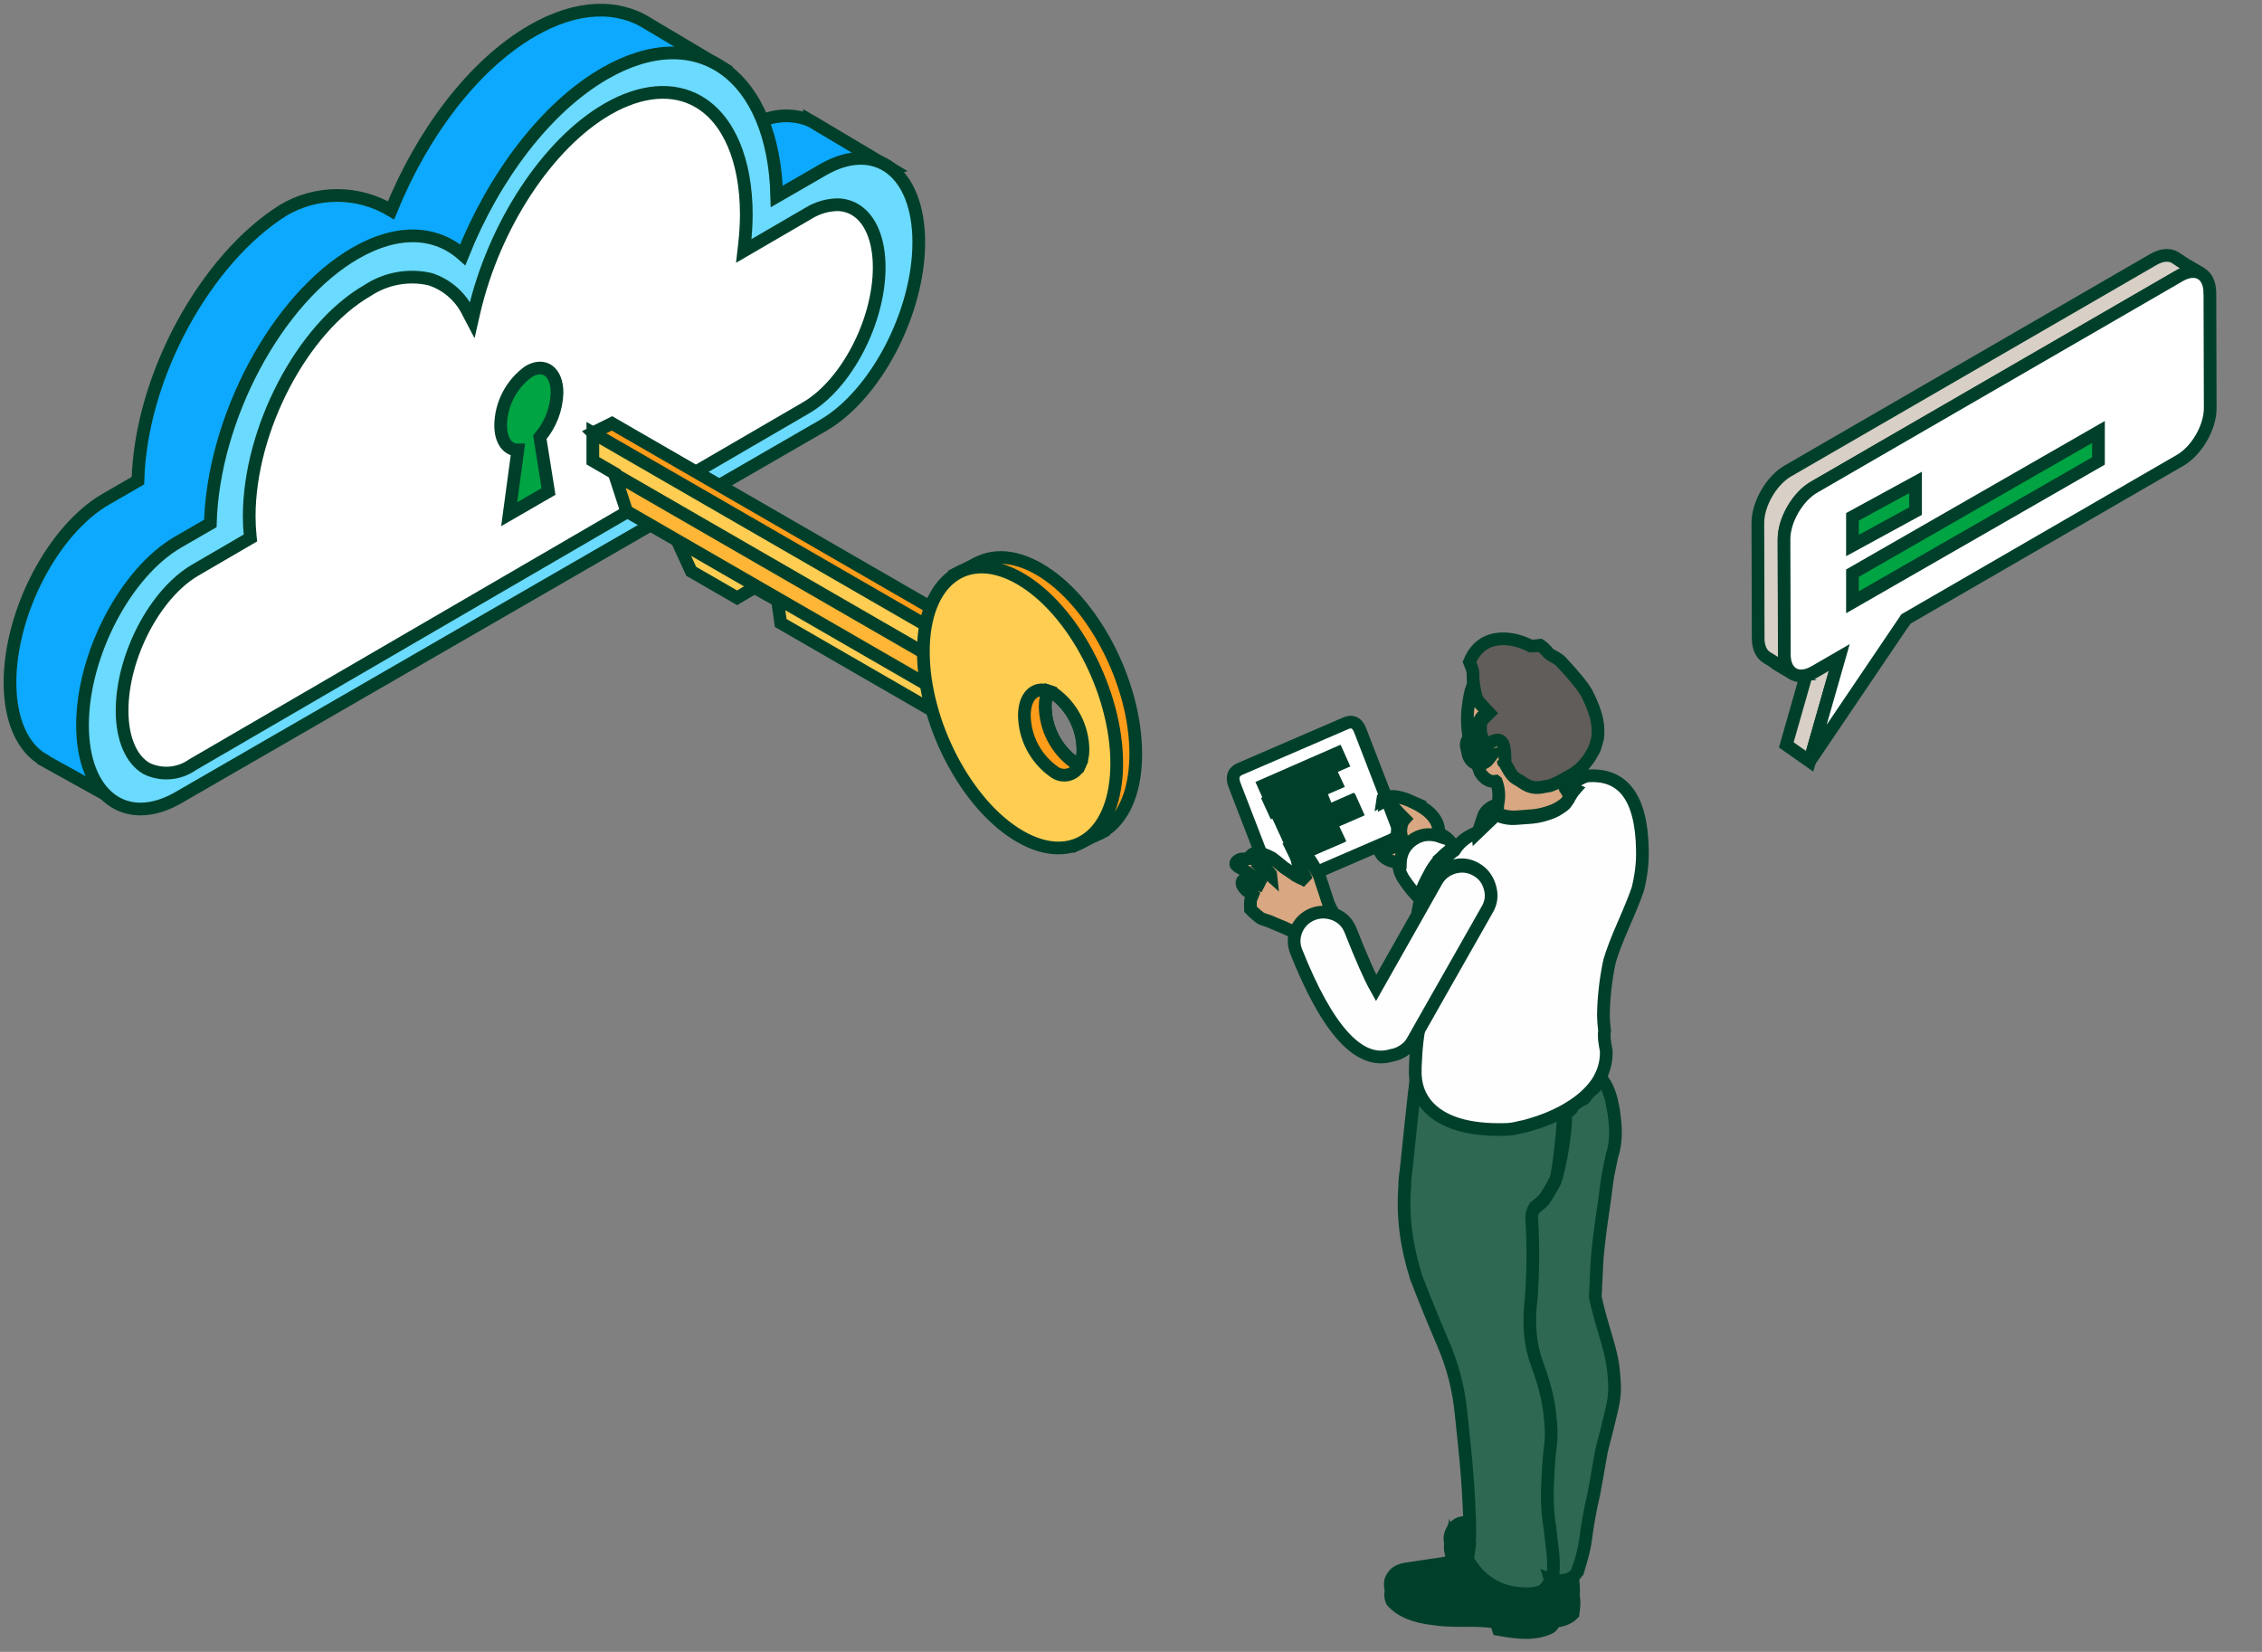 <svg width="178" height="130" viewBox="0 0 178 130" fill="none" xmlns="http://www.w3.org/2000/svg">
<rect x="0" y="0" width="178" height="130" fill="#808080" stroke="none"/>
<g id="Group 544">
<g id="nube ">
<g id="Grupo 453">
<g id="Grupo 450">
<path id="Trazado 1291" d="M8.34 39.279L10.854 37.828C11.08 29.541 16.234 20.353 22.268 16.56C23.553 15.791 25.022 15.384 26.519 15.383C28.017 15.381 29.487 15.785 30.773 16.552C33.227 10.474 37.282 5.078 41.877 2.425C45.407 0.387 48.621 0.33 51.035 1.883L57.014 5.44C56.006 7.515 55.465 9.786 55.431 12.092L59.063 9.995C59.733 9.532 60.506 9.242 61.315 9.149C62.123 9.057 62.942 9.166 63.699 9.466V9.461L63.745 9.488C63.87 9.55 63.991 9.619 64.109 9.695L70.173 13.307C70.173 13.307 66.607 14.345 66.607 15.701C66.607 21.236 63.211 27.726 59.059 30.122L9.104 62.971L3.423 59.819V59.794C1.813 58.874 0.786 56.738 0.786 53.7C0.793 48.165 4.189 41.676 8.34 39.279Z" fill="#0DA9FF" stroke="#00402A" stroke-miterlimit="10" stroke-line="round"/>
<path id="Trazado 1292" d="M14.037 42.646L16.551 41.195C16.776 32.907 21.792 23.49 27.964 19.926C31.316 17.991 34.322 18.191 36.414 20.049C38.862 13.917 42.944 8.463 47.573 5.791C54.915 1.552 60.889 5.884 61.126 15.459L64.757 13.362C68.908 10.965 72.3 13.532 72.3 19.067C72.3 24.602 68.903 31.091 64.757 33.488L14.036 62.772C9.884 65.169 6.493 62.602 6.493 57.067C6.493 51.532 9.885 45.038 14.037 42.646Z" fill="#6BDAFF" stroke="#00402A" stroke-miterlimit="10" stroke-line="round"/>
</g>
<g id="Grupo 451">
<path id="Trazado 1293" d="M65.85 16.112C66.342 16.107 66.828 16.233 67.256 16.478C68.482 17.186 69.185 18.848 69.185 21.041C69.185 25.303 66.592 30.269 63.404 32.109L15.155 60.181C14.635 60.55 14.024 60.774 13.388 60.827C12.751 60.881 12.112 60.762 11.537 60.484C10.31 59.775 9.607 58.113 9.607 55.921C9.607 51.658 12.201 46.694 15.389 44.852L19.705 42.338L19.69 42.188C19.637 41.673 19.611 41.156 19.611 40.639C19.611 33.802 23.777 25.832 28.897 22.878C29.614 22.4 30.422 22.072 31.271 21.915C32.119 21.759 32.991 21.776 33.832 21.967C34.493 22.178 35.104 22.524 35.625 22.982C36.147 23.439 36.569 24 36.864 24.628L37.157 25.187L37.297 24.573C38.88 17.726 43.101 11.301 47.802 8.586C50.44 7.065 52.977 6.854 54.948 7.992C57.351 9.379 58.729 12.629 58.729 16.909C58.723 17.705 58.673 18.499 58.58 19.29L58.528 19.75L63.636 16.778C64.303 16.366 65.066 16.137 65.85 16.112Z" fill="white" stroke="#00402A" stroke-miterlimit="10" stroke-line="round"/>
</g>
<path id="Trazado 1294" d="M39.397 33.468C39.409 32.637 39.616 31.821 40.001 31.085C40.386 30.349 40.939 29.713 41.615 29.229C42.84 28.522 43.834 29.272 43.834 30.906C43.795 32.193 43.318 33.429 42.482 34.409L43.163 38.68L41.802 39.465L41.429 39.682L40.069 40.467L40.75 35.41C39.954 35.419 39.397 34.692 39.397 33.468Z" fill="#00A443" stroke="#00402A" stroke-miterlimit="10" stroke-line="round"/>
</g>
<g id="Grupo 455">
<path id="Trazado 1295" d="M48.156 33.321L79.15 51.217V57.642L62.939 48.275L61.597 45.979L60.255 46.724L55.894 44.21L54.529 41.225L52.875 40.27L49.968 36.563L48.156 35.517L46.653 34.067L48.156 33.321Z" fill="#FF9C1A" stroke="#00402A" stroke-miterlimit="10" stroke-line="round"/>
<path id="Trazado 1296" d="M79.15 45.482L76.874 44.341L75.358 45.098L76.661 46.697L79.15 45.482Z" fill="#FF9C1A" stroke="#00402A" stroke-miterlimit="10" stroke-line="round"/>
<path id="Trazado 1297" d="M86.486 64.408L86.75 65.473L84.603 66.517L83.654 65.463L86.486 64.408Z" fill="#FF9C1A" stroke="#00402A" stroke-miterlimit="10" stroke-line="round"/>
<path id="Trazado 1298" d="M46.651 34.069L77.649 51.964V58.39L61.435 49.029L61.188 47.26L59.387 46.23L58.003 47.045L54.392 44.961L53.026 41.976L51.372 41.021L48.465 37.314L46.651 36.263V34.069Z" fill="#FFCD52" stroke="#00402A" stroke-miterlimit="10" stroke-line="round"/>
<path id="Trazado 1299" d="M49.309 40.238L78.693 57.203L79.704 55.411L48.355 37.312L49.309 40.238Z" fill="#FFB536" stroke="#00402A" stroke-miterlimit="10" stroke-line="round"/>
<g id="Grupo 454">
<path id="Trazado 1300" d="M81.767 44.788C85.969 47.214 89.375 53.722 89.375 59.325C89.375 64.927 85.969 67.503 81.767 65.077C77.566 62.651 74.159 56.142 74.159 50.539C74.159 44.936 77.567 42.362 81.767 44.788ZM84.552 60.018C84.683 60.095 84.822 60.157 84.966 60.205C85.144 59.819 85.231 59.397 85.221 58.972C85.208 58.109 84.993 57.26 84.592 56.495C84.191 55.729 83.617 55.068 82.915 54.565C82.783 54.489 82.644 54.427 82.499 54.379C82.322 54.765 82.235 55.186 82.244 55.611C82.257 56.475 82.473 57.324 82.873 58.089C83.274 58.855 83.849 59.515 84.552 60.018Z" fill="#FF9C1A" stroke="#00402A" stroke-miterlimit="10" stroke-line="round"/>
<path id="Trazado 1301" d="M80.268 45.536C84.47 47.957 87.876 54.47 87.876 60.072C87.876 65.675 84.47 68.249 80.268 65.824C76.067 63.398 72.66 56.889 72.66 51.287C72.66 45.685 76.063 43.11 80.268 45.536ZM84.552 60.018C84.683 60.095 84.822 60.157 84.966 60.205C85.144 59.819 85.231 59.397 85.221 58.973C85.208 58.109 84.993 57.26 84.592 56.495C84.192 55.729 83.617 55.068 82.915 54.565C82.783 54.489 82.644 54.427 82.499 54.379C82.322 54.765 82.235 55.186 82.244 55.611C82.257 56.475 82.473 57.324 82.874 58.089C83.274 58.855 83.849 59.516 84.552 60.018Z" fill="#FFCD52" stroke="#00402A" stroke-miterlimit="10" stroke-line="round"/>
<path id="Trazado 1302" d="M82.502 54.379C82.325 54.765 82.238 55.186 82.247 55.611C82.26 56.474 82.475 57.323 82.875 58.088C83.275 58.854 83.849 59.515 84.551 60.018C84.682 60.095 84.821 60.157 84.966 60.204C84.885 60.392 84.761 60.558 84.606 60.691C84.45 60.823 84.266 60.917 84.068 60.967C83.87 61.016 83.663 61.02 83.463 60.976C83.263 60.933 83.076 60.844 82.917 60.717C82.214 60.213 81.64 59.553 81.239 58.787C80.838 58.022 80.623 57.173 80.609 56.309C80.611 54.794 81.428 54.019 82.502 54.379Z" fill="#FF9C1A" stroke="#00402A" stroke-miterlimit="10" stroke-line="round"/>
</g>
</g>
</g>
<g id="persona">
<path id="Vector" fill-rule="evenodd" clip-rule="evenodd" d="M99.455 61.828L99.801 62.635L105.408 60.077L105.061 59.27L99.455 61.828Z" fill="white" stroke="#00402A" stroke-line="round"/>
<path id="Vector_2" fill-rule="evenodd" clip-rule="evenodd" d="M109.969 65.167C109.959 65.258 109.955 65.356 109.951 65.465L109.972 65.569C109.915 65.816 109.737 66.003 109.446 66.127L101.122 69.723C100.596 69.949 100.217 69.751 99.984 69.129L97.143 61.77C96.91 61.158 97.053 60.741 97.579 60.515L105.903 56.92C106.429 56.694 106.808 56.885 107.041 57.496L109.033 62.651C108.885 62.694 108.803 62.78 108.787 62.914C108.82 62.895 108.998 63.054 109.321 63.387L109.882 64.855C109.923 64.966 109.953 65.07 109.969 65.167Z" fill="white" stroke="#00402A" stroke-line="round"/>
<path id="Vector_3" fill-rule="evenodd" clip-rule="evenodd" d="M105.056 61.675L104.699 60.883L99.893 63.048L100.25 63.823L105.056 61.675Z" fill="white" stroke="#00402A" stroke-line="round"/>
<path id="Vector_4" fill-rule="evenodd" clip-rule="evenodd" d="M116.381 65.326L116.381 65.315L116.751 64.186C116.773 64.119 116.8 64.068 116.834 64.028C117.031 63.688 117.386 63.445 117.902 63.289C117.906 63.285 117.913 63.281 117.92 63.277C117.894 63.588 117.888 63.736 117.898 63.724L116.381 65.323L116.381 65.326Z" fill="white" stroke="#00402A" stroke-line="round"/>
<path id="Vector_5" fill-rule="evenodd" clip-rule="evenodd" d="M123.091 61.918C123.444 61.969 123.714 62.035 123.891 62.109C123.868 62.132 123.829 62.179 123.778 62.251C123.759 62.273 123.736 62.299 123.713 62.33C123.649 62.422 123.579 62.525 123.499 62.645C123.486 62.667 123.473 62.686 123.46 62.708C123.436 62.669 123.401 62.626 123.356 62.588L123.356 62.572C123.184 62.433 123.093 62.217 123.084 61.919L123.091 61.918Z" fill="white" stroke="#00402A" stroke-line="round"/>
<path id="Vector_6" fill-rule="evenodd" clip-rule="evenodd" d="M101.089 65L104.308 63.372L103.965 62.508L100.727 64.118L101.089 65Z" fill="white" stroke="#00402A" stroke-line="round"/>
<path id="Vector_7" fill-rule="evenodd" clip-rule="evenodd" d="M101.605 66.641L101.961 67.375L105.19 66.001L104.835 65.284L101.605 66.641Z" fill="white" stroke="#00402A" stroke-line="round"/>
<path id="Vector_8" d="M106.285 63.04L101.105 65.322L101.457 66.121L106.637 63.839L106.285 63.04Z" fill="white" stroke="#00402A" stroke-line="round"/>
<path id="Vector_9" fill-rule="evenodd" clip-rule="evenodd" d="M126.212 85.448C126.089 85.256 125.949 85.092 125.797 84.956C125.872 84.854 125.943 84.756 126.005 84.654C126.089 84.997 126.159 85.263 126.212 85.448Z" fill="#FFFEFF" stroke="#00402A" stroke-line="round"/>
<path id="Vector_10" fill-rule="evenodd" clip-rule="evenodd" d="M114.023 66.959C113.39 67.447 112.895 68.028 112.537 68.699C112.179 69.359 111.937 69.871 111.806 70.236C111.761 70.367 111.716 70.512 111.668 70.68C111.226 70.232 110.829 69.743 110.48 69.213C110.172 68.757 110.033 68.272 110.056 67.755C110.06 67.644 110.071 67.531 110.088 67.423C110.148 67.064 110.273 66.75 110.466 66.474C110.622 66.249 110.821 66.048 111.067 65.879C111.344 65.683 111.637 65.555 111.946 65.491C112.231 65.439 112.529 65.441 112.838 65.499C112.942 65.518 113.038 65.54 113.134 65.573C113.624 65.728 114.019 66.036 114.32 66.499C114.353 66.541 114.386 66.587 114.42 66.633C114.413 66.637 114.406 66.644 114.402 66.652C114.261 66.757 114.129 66.858 114.016 66.959L114.023 66.959Z" fill="#FFFEFF" stroke="#00402A" stroke-line="round"/>
<path id="Vector_11" fill-rule="evenodd" clip-rule="evenodd" d="M123.744 124.025C123.76 124.219 123.78 124.437 123.805 124.678C123.838 124.995 123.84 125.264 123.812 125.48C123.805 125.559 123.784 125.651 123.753 125.755L123.638 125.878C123.616 125.923 123.583 125.958 123.54 125.983C123.384 126.1 123.181 126.199 122.922 126.275C122.734 126.332 122.502 126.38 122.226 126.416C122.248 126.275 122.256 126.101 122.25 125.886C122.237 125.464 122.155 124.995 122.003 124.488C122.01 124.474 122.013 124.457 122.019 124.447L122.019 124.43C122.298 124.472 122.579 124.477 122.866 124.438C122.977 124.424 123.092 124.404 123.203 124.376C123.303 124.339 123.41 124.285 123.519 124.213C123.606 124.159 123.678 124.095 123.741 124.029L123.744 124.025ZM115.716 119.865C115.744 120.758 115.705 121.602 115.598 122.393L114.896 122.722C114.851 122.672 114.805 122.622 114.767 122.572C114.52 122.273 114.334 121.944 114.211 121.583L114.175 121.516C114.038 121.145 114.084 120.768 114.31 120.386C114.545 119.993 114.867 119.805 115.275 119.827L115.292 119.826C115.393 119.834 115.495 119.844 115.597 119.851C115.635 119.857 115.675 119.859 115.716 119.865Z" fill="#00402A" stroke="#00402A" stroke-line="round"/>
<path id="Vector_12" fill-rule="evenodd" clip-rule="evenodd" d="M114.844 122.625L114.837 122.625C114.708 122.699 114.585 122.762 114.472 122.818C114.443 122.77 114.411 122.722 114.383 122.674C114.23 122.434 114.141 122.164 114.121 121.861C114.117 121.731 114.13 121.598 114.159 121.457C114.282 121.828 114.468 122.164 114.714 122.471C114.756 122.523 114.799 122.574 114.844 122.625ZM123.742 125.461C123.814 125.609 123.853 125.797 123.86 126.017C123.868 126.272 123.844 126.601 123.789 126.998C123.57 127.225 123.278 127.391 122.909 127.497C122.752 127.544 122.537 127.582 122.271 127.614C122.222 127.119 122.205 126.784 122.223 126.609L122.12 126.56C122.136 126.517 122.148 126.472 122.156 126.419C122.432 126.382 122.667 126.333 122.851 126.275C123.109 126.197 123.312 126.097 123.467 125.976C123.51 125.951 123.543 125.915 123.565 125.869L123.679 125.743C123.71 125.637 123.731 125.542 123.738 125.461L123.742 125.461Z" fill="#00402A" stroke="#00402A" stroke-line="round"/>
<path id="Vector_13" fill-rule="evenodd" clip-rule="evenodd" d="M121.409 94.455C121.604 94.275 121.926 93.761 122.383 92.911C122.71 92.313 123.252 86.259 123.162 84.821C123.02 84.905 122.871 84.986 122.722 85.071C121.904 85.514 121.017 85.868 120.06 86.135C120.032 86.146 120 86.154 119.972 86.165C119.683 86.254 119.407 86.329 119.151 86.382C118.721 86.475 118.356 86.528 118.064 86.537C114.955 86.633 112.796 85.979 111.59 84.579C111.561 84.545 111.532 84.511 111.499 84.477C111.27 85.831 110.704 91.705 110.657 92.02C110.57 92.614 110.531 93.075 110.541 93.398C110.446 94.55 110.479 95.732 110.633 96.946C110.785 98.114 111.058 99.317 111.449 100.557C112.1 102.243 112.805 103.972 113.565 105.748C114.312 107.475 114.776 109.271 114.964 111.134L115.264 113.996L115.265 114.048C115.411 115.464 115.522 116.874 115.59 118.284C115.616 118.802 115.639 119.317 115.655 119.831C115.683 120.742 115.643 121.603 115.53 122.411C115.504 122.575 115.477 122.739 115.45 122.9L115.525 123.02C115.71 123.317 115.901 123.583 116.095 123.82C117.181 125.099 118.631 125.715 120.451 125.67C120.768 125.66 121.066 125.609 121.345 125.52L121.38 125.502C121.404 125.491 121.425 125.483 121.45 125.482C121.755 125.337 122.003 125.027 122.196 124.547C122.202 124.533 122.205 124.516 122.212 124.505L122.212 124.488C122.324 123.907 122.341 123.206 122.27 122.38C122.162 121.503 122.08 120.796 122.029 120.265C121.873 119.458 121.807 118.451 121.83 117.243C121.881 115.825 121.953 114.743 122.047 113.999C122.165 113.265 122.154 112.325 122.013 111.181C121.882 110.037 121.542 108.725 120.993 107.245C120.454 105.775 120.306 104.054 120.551 102.073C120.708 99.955 120.72 97.828 120.583 95.685C120.586 95.431 120.649 95.203 120.773 95C121.004 94.809 121.213 94.628 121.409 94.459L121.409 94.455Z" fill="#2F6852" stroke="#00402A" stroke-line="round"/>
<path id="Vector_14" fill-rule="evenodd" clip-rule="evenodd" d="M126.899 86.996C126.79 86.438 126.646 85.973 126.47 85.596C126.369 85.382 126.254 85.199 126.131 85.048C125.866 84.776 125.878 84.994 125.838 85.057C125.731 85.226 125.649 85.335 125.498 85.573C125.347 85.811 125.158 85.704 124.737 86.383C124.593 86.611 124.157 86.583 123.964 86.799C123.497 87.328 123.964 87.151 123.203 87.609C123.293 89.03 122.641 92.496 122.319 93.088C121.865 93.93 121.544 94.44 121.35 94.618C121.155 94.786 120.947 94.965 120.718 95.155C120.594 95.355 120.531 95.581 120.528 95.833C120.664 97.956 120.652 100.063 120.496 102.16C120.251 104.122 120.399 105.828 120.934 107.284C121.481 108.749 121.819 110.049 121.948 111.183C122.089 112.316 122.1 113.246 121.982 113.974C121.889 114.711 121.817 115.782 121.766 117.187C121.743 118.384 121.809 119.382 121.963 120.18C122.014 120.706 122.096 121.407 122.203 122.276C122.274 123.094 122.257 123.788 122.145 124.364C122.434 124.406 122.725 124.411 123.021 124.371C123.137 124.357 123.255 124.336 123.37 124.309C123.474 124.271 123.584 124.216 123.698 124.143C123.787 124.089 123.862 124.025 123.927 123.957C124.053 123.832 124.136 123.682 124.183 123.508L124.201 123.507L124.391 122.864C124.614 122.133 124.766 121.38 124.847 120.609C124.893 120.276 124.949 119.926 125.015 119.559C125.068 119.24 125.131 118.907 125.201 118.56C125.357 117.911 125.5 117.206 125.627 116.444L126.029 114.156C126.365 112.88 126.624 111.838 126.809 111.029C127.019 110.219 127.093 109.441 127.035 108.695C126.988 107.962 126.917 107.371 126.823 106.926C126.739 106.48 126.549 105.762 126.248 104.772C125.947 103.771 125.709 102.875 125.534 102.087C125.597 100.696 125.639 99.798 125.662 99.394C125.708 98.624 125.823 97.579 126.003 96.264C126.244 94.626 126.387 93.587 126.433 93.148C126.469 92.847 126.535 92.472 126.626 92.021L126.855 90.928C127.2 89.928 127.212 88.618 126.892 86.997L126.899 86.996Z" fill="#2F6852" stroke="#00402A" stroke-line="round"/>
<path id="Vector_15" fill-rule="evenodd" clip-rule="evenodd" d="M109.499 125.205C109.584 125.403 109.704 125.561 109.855 125.681C110.306 126.053 110.854 126.338 111.491 126.537C111.612 126.577 111.735 126.613 111.863 126.643C111.873 126.642 111.88 126.646 111.89 126.649C112.182 126.703 112.486 126.748 112.805 126.782C112.932 126.801 113.075 126.82 113.24 126.835C113.53 126.857 113.875 126.873 114.281 126.88C114.622 126.89 115.008 126.892 115.431 126.885C115.932 126.88 116.379 126.89 116.778 126.911C117.043 126.97 117.299 126.996 117.548 126.988L118.354 127.114C118.696 127.171 118.98 127.206 119.21 127.222C119.37 127.241 119.524 127.253 119.671 127.258C120.077 127.273 120.452 127.254 120.795 127.197C121.144 127.136 121.458 127.039 121.741 126.906C121.953 126.822 122.091 126.653 122.151 126.406L122.151 126.389L122.255 126.436C122.236 126.605 122.253 126.927 122.302 127.402L122.302 127.412C122.29 127.792 122.14 128.038 121.847 128.148C121.285 128.39 120.637 128.498 119.896 128.477C119.429 128.468 118.768 128.388 117.911 128.236L117.723 127.671C117.174 127.564 116.361 127.518 115.28 127.528C114.189 127.538 113.376 127.496 112.837 127.402C111.298 127.238 110.199 126.771 109.538 126.009C109.453 125.81 109.416 125.617 109.434 125.425C109.442 125.347 109.464 125.273 109.496 125.205L109.499 125.205Z" fill="#00402A" stroke="#00402A" stroke-line="round"/>
<path id="Vector_16" fill-rule="evenodd" clip-rule="evenodd" d="M122.001 124.319C122.154 124.831 122.237 125.298 122.25 125.723C122.256 125.938 122.248 126.113 122.225 126.255C122.213 126.306 122.201 126.351 122.188 126.393L122.189 126.41C122.128 126.662 121.99 126.834 121.777 126.919C121.494 127.055 121.179 127.154 120.828 127.216C120.484 127.271 120.108 127.293 119.701 127.278C119.554 127.272 119.399 127.26 119.238 127.241C119.008 127.224 118.723 127.188 118.379 127.13L117.571 127.001C117.321 127.009 117.064 126.983 116.799 126.922C116.398 126.9 115.949 126.89 115.446 126.895C115.019 126.902 114.635 126.896 114.293 126.89C113.886 126.882 113.54 126.869 113.248 126.843C113.083 126.828 112.936 126.808 112.812 126.788C112.493 126.754 112.183 126.708 111.894 126.652C111.887 126.652 111.877 126.646 111.866 126.646C111.742 126.616 111.618 126.578 111.494 126.538C110.851 126.335 110.305 126.043 109.852 125.663C109.701 125.541 109.579 125.38 109.495 125.177C109.457 125.086 109.43 124.984 109.417 124.871C109.372 124.53 109.449 124.244 109.647 124.008C109.833 123.718 110.203 123.535 110.759 123.46L113.501 123.05C113.715 123.019 113.942 122.957 114.179 122.857C114.263 122.824 114.351 122.783 114.449 122.736C114.564 122.681 114.688 122.615 114.819 122.546L114.826 122.546L115.535 122.216C115.509 122.378 115.483 122.54 115.457 122.698L115.529 122.816C115.709 123.108 115.895 123.37 116.084 123.604C117.139 124.863 118.547 125.47 120.314 125.426C120.622 125.417 120.911 125.367 121.182 125.279L121.216 125.261C121.24 125.25 121.26 125.243 121.284 125.242C121.58 125.099 121.821 124.794 122.008 124.322L122.001 124.319Z" fill="#00402A" stroke="#00402A" stroke-line="round"/>
<g id="Group">
<path id="Vector_17" d="M116.579 59.356C116.571 59.087 116.626 58.854 116.748 58.66L116.386 57.584C116.364 57.436 116.356 57.291 116.355 57.146C116.357 57.084 116.362 57.025 116.367 56.966C116.372 56.783 116.452 56.601 116.609 56.423C116.754 56.291 116.905 56.148 117.062 55.995C116.98 55.904 116.795 55.717 116.509 55.425C116.249 55.167 116.087 54.944 116.022 54.749C115.965 54.575 115.913 54.331 115.862 54.022C115.718 54.417 115.607 54.959 115.532 55.648C115.523 55.707 115.512 55.77 115.503 55.839C115.426 56.802 115.488 57.677 115.688 58.465C115.772 58.611 115.882 58.801 116.017 59.032C116.133 59.235 116.324 59.361 116.588 59.411L116.579 59.36L116.579 59.356Z" fill="#D9A782" stroke="#00402A" stroke-line="round"/>
<path id="Vector_18" d="M111.17 63.117C111.005 63.043 110.844 62.976 110.687 62.918C110.331 62.791 110.004 62.712 109.702 62.679C109.529 62.671 109.391 62.682 109.289 62.72C109.138 62.762 109.055 62.848 109.038 62.98C109.072 62.961 109.253 63.118 109.581 63.446C109.681 63.554 109.799 63.678 109.927 63.816C110.117 64.027 110.32 64.242 110.534 64.453C110.377 64.62 110.278 64.872 110.239 65.204C110.228 65.295 110.224 65.391 110.221 65.499L110.241 65.602C110.262 65.718 110.304 65.942 110.366 66.271C110.377 66.298 110.388 66.329 110.403 66.356L108.613 67.102C108.911 67.59 109.441 67.854 110.198 67.889C110.202 67.782 110.212 67.674 110.23 67.57C110.288 67.227 110.41 66.926 110.599 66.661C110.751 66.446 110.945 66.253 111.185 66.09C111.456 65.903 111.742 65.78 112.044 65.719C112.322 65.669 112.612 65.67 112.915 65.726C113.015 65.744 113.109 65.765 113.203 65.797C113.215 65.71 113.219 65.617 113.222 65.51C113.238 64.566 112.554 63.769 111.163 63.121L111.17 63.117Z" fill="#D9A782" stroke="#00402A" stroke-line="round"/>
<path id="Vector_19" d="M123.479 62.511L123.478 62.494C123.301 62.337 123.207 62.094 123.197 61.76L123.204 61.76C123.185 61.719 123.177 61.688 123.177 61.674L123.176 61.657C123.193 61.408 123.278 61.143 123.428 60.855C123.404 60.869 123.38 60.88 123.36 60.892C123.088 61.038 122.816 61.184 122.545 61.331C122.34 61.431 122.126 61.524 121.897 61.61C121.829 61.636 121.767 61.649 121.708 61.65L121.107 61.755C120.887 61.783 120.673 61.779 120.468 61.74C120.218 61.69 119.98 61.586 119.75 61.434C119.574 61.312 119.405 61.21 119.24 61.122C119.04 61.014 118.88 60.864 118.76 60.671C118.61 60.41 118.457 60.145 118.304 59.884L118.306 59.963C118.251 60.165 118.977 58.567 118.773 58.667C118.705 58.7 117.734 57.736 117.648 57.756C117.593 57.768 117.252 58.314 117.19 58.323C117.115 58.336 116.872 57.94 116.786 57.942L116.429 59.132C116.174 59.14 116.793 60.376 116.674 60.007C116.561 60.038 116.438 60.055 116.306 60.059C116.269 60.06 116.231 60.062 116.192 60.056C116.287 60.309 116.384 60.551 116.481 60.779C116.491 60.789 116.499 60.803 116.499 60.813L116.499 60.83C116.597 60.976 116.708 61.107 116.839 61.217C117.106 61.447 117.391 61.535 117.704 61.484L117.747 61.517C117.946 62.053 117.995 62.614 117.885 63.205C117.861 63.334 117.841 63.452 117.827 63.562C117.83 63.559 117.837 63.555 117.844 63.552C117.818 63.829 117.812 63.96 117.822 63.949C117.882 64.013 117.981 64.072 118.114 64.12C118.208 64.159 118.323 64.193 118.455 64.22C118.758 64.29 119.097 64.311 119.475 64.275C119.854 64.239 120.24 64.21 120.63 64.187C121.008 64.151 121.393 64.071 121.779 63.945C122.166 63.829 122.489 63.688 122.75 63.518C123.021 63.347 123.2 63.21 123.29 63.104C123.38 62.987 123.446 62.892 123.488 62.821C123.545 62.761 123.578 62.705 123.587 62.646C123.561 62.602 123.525 62.554 123.479 62.511Z" fill="#D9A782" stroke="#00402A" stroke-line="round"/>
</g>
<path id="Vector_20" d="M124.848 54.53C125.261 55.334 125.53 56.033 125.651 56.626L125.651 56.622C125.76 57.155 125.779 57.652 125.714 58.11L125.529 58.781C125.529 58.792 125.523 58.81 125.513 58.834L125.496 58.852C125.465 58.948 125.423 59.04 125.368 59.137L125.351 59.155C125.296 59.262 125.237 59.369 125.172 59.476C124.76 60.158 124.217 60.683 123.537 61.051C123.514 61.066 123.49 61.077 123.47 61.088L122.659 61.534C122.456 61.635 122.243 61.729 122.015 61.816C121.947 61.843 121.886 61.855 121.828 61.857L121.23 61.963C121.011 61.991 120.798 61.987 120.594 61.948C120.345 61.896 120.108 61.791 119.88 61.637C119.704 61.513 119.536 61.409 119.372 61.32C119.173 61.21 119.014 61.057 118.894 60.861C118.745 60.596 118.593 60.331 118.44 60.062L118.419 59.369C118.39 58.423 118.097 58.071 117.545 58.309C117.243 58.431 117.025 58.602 116.891 58.82L116.53 57.727C116.509 57.581 116.501 57.43 116.5 57.283C116.501 57.223 116.506 57.16 116.511 57.1C116.516 56.914 116.596 56.73 116.752 56.55C116.895 56.415 117.045 56.271 117.202 56.115C117.12 56.023 116.936 55.832 116.652 55.536C116.393 55.274 116.231 55.048 116.167 54.85C116.11 54.673 116.058 54.426 116.007 54.112C115.999 54.084 115.991 54.053 115.987 54.018C115.93 53.645 115.905 53.361 115.909 53.162C115.927 52.961 115.897 52.766 115.822 52.569L115.818 52.558C115.745 52.379 115.683 52.227 115.636 52.101C116.667 49.569 119.28 50.208 120.457 50.845C120.722 50.837 120.965 50.819 121.194 50.787C121.229 50.81 121.264 50.83 121.299 50.854C121.405 50.931 121.521 51.04 121.653 51.176C121.806 51.357 121.92 51.473 121.99 51.516L122.461 51.782C122.647 51.892 122.788 52.007 122.884 52.119C123.417 52.699 123.762 53.084 123.916 53.279C124.308 53.733 124.62 54.151 124.848 54.53Z" fill="#615D5A" stroke="#00402A" stroke-line="round"/>
<path id="Vector_21" fill-rule="evenodd" clip-rule="evenodd" d="M99.454 61.797L105.24 59.264L105.596 60.061L99.81 62.594L99.454 61.797ZM105.157 61.673L100.369 63.745L100.015 63L104.802 60.91L105.157 61.673ZM101.136 65.389L106.371 63.113L106.727 63.91L101.492 66.186L101.136 65.389ZM101.697 66.609L104.917 65.203L105.272 65.949L102.052 67.371L101.697 66.609ZM100.931 64.983L100.576 64.22L103.796 62.815L104.133 63.56L100.931 64.983Z" fill="#FF9C1A" stroke="#00402A" stroke-line="round"/>
<path id="Vector_22" fill-rule="evenodd" clip-rule="evenodd" d="M115.842 58.483C115.917 58.633 116.014 58.829 116.133 59.067C116.237 59.277 116.405 59.406 116.637 59.459C116.787 59.494 116.963 59.499 117.168 59.468C117.244 59.455 117.319 59.435 117.4 59.418C117.304 59.545 117.222 59.647 117.158 59.727C117.094 59.807 117.05 59.862 117.02 59.891C116.929 59.969 116.827 60.029 116.713 60.068C116.614 60.099 116.506 60.117 116.39 60.12C116.357 60.121 116.324 60.122 116.29 60.116C115.965 60.091 115.718 59.871 115.551 59.458C115.436 58.989 115.377 58.742 115.376 58.717C115.366 58.388 115.457 58.193 115.647 58.141C115.659 58.148 115.723 58.263 115.839 58.483L115.842 58.483Z" fill="#FFFEFF" stroke="#00402A" stroke-line="round"/>
<path id="Vector_23" fill-rule="evenodd" clip-rule="evenodd" d="M124.826 61.076C124.566 61.163 124.243 61.327 123.85 61.569L123.548 61.749C123.392 61.761 123.235 61.783 123.072 61.815L123.073 61.832C123.073 61.832 123.081 61.876 123.099 61.917C123.46 61.974 123.735 62.048 123.919 62.131C123.896 62.156 123.856 62.209 123.804 62.289C123.785 62.314 123.762 62.342 123.739 62.377C123.673 62.478 123.602 62.593 123.521 62.726C123.508 62.75 123.495 62.771 123.482 62.795C123.473 62.854 123.441 62.91 123.385 62.97C123.342 63.039 123.277 63.134 123.188 63.25C123.099 63.355 122.922 63.491 122.654 63.66C122.396 63.829 122.076 63.969 121.694 64.083C121.311 64.208 120.931 64.288 120.556 64.324C120.171 64.346 119.789 64.375 119.415 64.41C119.04 64.446 118.704 64.426 118.405 64.356C118.274 64.326 118.164 64.292 118.067 64.257C117.936 64.206 117.842 64.151 117.778 64.088L116.302 65.503L116.301 65.493C116.176 65.538 116.051 65.59 115.93 65.651C115.307 65.924 114.814 66.347 114.456 66.919C114.449 66.923 114.443 66.93 114.439 66.937C114.302 67.037 114.176 67.133 114.066 67.229C113.455 67.693 112.976 68.246 112.631 68.883C112.284 69.51 112.05 69.997 111.924 70.343C111.88 70.468 111.836 70.606 111.79 70.765C111.713 71.045 111.642 71.382 111.572 71.775C111.566 71.802 111.56 71.83 111.557 71.861L113.03 69.213C113.332 68.68 113.789 68.323 114.398 68.144C115.008 67.978 115.584 68.049 116.13 68.364C116.662 68.666 117.014 69.118 117.18 69.719C117.359 70.329 117.295 70.903 116.994 71.436L111.651 80.977C111.531 81.737 111.452 82.415 111.423 83.011C111.375 83.674 111.357 84.184 111.368 84.537C111.371 84.653 111.381 84.766 111.395 84.878C111.477 85.66 111.765 86.353 112.262 86.957C113.442 88.335 115.536 88.98 118.54 88.887C118.837 88.878 119.187 88.823 119.594 88.718C119.856 88.675 120.12 88.609 120.391 88.522C121.349 88.252 122.24 87.893 123.057 87.446C124.081 86.877 124.868 86.25 125.417 85.559C125.549 85.4 125.667 85.236 125.768 85.069C125.807 85.006 125.839 84.946 125.875 84.884C125.933 84.772 125.988 84.665 126.035 84.553C126.298 83.97 126.419 83.353 126.398 82.7C126.331 82.384 126.284 82.077 126.251 81.78L126.245 81.609C126.229 81.414 126.234 81.25 126.264 81.112C126.205 80.634 126.175 80.231 126.175 79.899C126.192 78.563 126.339 77.213 126.614 75.845C126.636 75.786 126.651 75.717 126.659 75.638C126.866 74.923 127.229 73.97 127.749 72.779C128.324 71.46 128.705 70.514 128.892 69.936C129.156 68.856 129.271 67.829 129.241 66.861C129.172 62.743 127.698 60.813 124.826 61.073L124.826 61.076Z" fill="#FFFEFF" stroke="#00402A" stroke-line="round"/>
<path id="Vector_24" d="M104.733 71.521C104.632 71.294 104.572 71.181 104.562 71.181L103.813 68.906C103.812 68.872 103.628 68.55 103.256 67.946C102.884 67.342 102.545 67.018 102.233 66.967C102.005 67.295 101.999 67.677 102.215 68.107C102.442 68.536 102.612 68.855 102.727 69.058C102.766 69.185 102.811 69.285 102.862 69.364C102.716 69.278 102.627 69.226 102.589 69.217C102.383 69.132 102.167 69.024 101.935 68.893L101.881 68.844L101.024 68.265C100.597 67.91 100.285 67.659 100.089 67.516C99.676 67.299 99.316 67.165 99.003 67.117C98.746 67.085 98.523 67.193 98.335 67.449C98.325 67.473 98.319 67.513 98.321 67.571L97.661 67.608C97.529 67.646 97.413 67.714 97.311 67.808C97.196 67.95 97.225 68.075 97.392 68.184C97.769 68.392 98.141 68.638 98.506 68.927C98.567 68.973 98.635 69.022 98.707 69.077C98.793 69.155 98.951 69.289 99.184 69.478L99.221 69.528C99.246 69.55 99.282 69.593 99.333 69.663C99.344 69.686 99.366 69.709 99.388 69.728C99.363 69.722 99.338 69.713 99.313 69.704C99.239 69.679 99.179 69.647 99.132 69.615C98.951 69.516 98.787 69.419 98.641 69.319C98.376 69.118 98.161 69.06 97.992 69.15C97.617 69.334 97.643 69.637 98.073 70.063L98.566 70.427C98.462 70.677 98.407 70.83 98.402 70.888L98.403 70.915C98.405 70.976 98.4 71.027 98.397 71.071C98.397 71.297 98.399 71.459 98.402 71.554C98.55 71.712 98.687 71.843 98.816 71.947C98.945 72.051 99.021 72.116 99.046 72.139C99.071 72.162 99.118 72.198 99.182 72.247C99.25 72.295 99.459 72.373 99.805 72.478C99.9 72.508 100.027 72.562 100.184 72.638C100.4 72.723 100.672 72.836 100.998 72.975C101.36 73.146 101.669 73.282 101.923 73.379C102.033 73.423 102.128 73.44 102.212 73.438C102.283 73.469 102.346 73.491 102.392 73.5C102.597 73.561 102.82 73.642 103.06 73.739C103.715 73.777 104.275 73.553 104.739 73.066C105.069 72.548 105.064 72.031 104.726 71.511L104.733 71.521ZM98.947 67.913C99.121 68.019 99.246 68.103 99.322 68.162C99.365 68.188 99.404 68.217 99.44 68.246C99.504 68.298 99.565 68.351 99.623 68.406C99.771 68.544 99.897 68.672 99.992 68.794L100.006 68.922L98.755 67.804L98.947 67.92L98.947 67.913Z" fill="#D9A782" stroke="#00402A" stroke-line="round"/>
<path id="Vector_25" fill-rule="evenodd" clip-rule="evenodd" d="M111.558 71.971L113.047 69.328C113.352 68.796 113.814 68.44 114.43 68.26C115.046 68.094 115.629 68.165 116.18 68.48C116.718 68.781 117.074 69.231 117.241 69.831C117.422 70.44 117.356 71.013 117.052 71.545L111.648 81.067L111.174 81.908C111 82.221 110.766 82.474 110.472 82.665C110.178 82.868 109.861 82.998 109.517 83.053C106.986 83.838 104.478 81.114 101.997 74.879C101.772 74.305 101.782 73.731 102.03 73.153C102.278 72.588 102.701 72.182 103.304 71.935C103.885 71.722 104.465 71.735 105.049 71.966C105.633 72.211 106.043 72.629 106.279 73.227C107.141 75.411 107.809 76.921 108.283 77.761L111.558 71.971Z" fill="#FFFEFF" stroke="#00402A" stroke-line="round"/>
<g id="Group 523">
<g id="Group_2">
<path id="Vector_26" d="M171.517 21.695L170.308 20.991C170.965 20.612 171.562 20.578 171.995 20.832L173.204 21.535C172.771 21.286 172.174 21.316 171.517 21.695Z" fill="white" stroke="#00402A" stroke-line="round"/>
</g>
<path id="Vector_27" d="M149.974 48.712L148.765 48.004L149.232 47.31L150.441 48.014L149.974 48.712Z" fill="white" stroke="#00402A" stroke-line="round"/>
<path id="Vector_28" d="M142.401 59.911L140.566 58.622L142.9 50.449L144.734 51.738L142.401 59.911Z" fill="#D8CFC7" stroke="#00402A" stroke-line="round"/>
<path id="Vector_29" d="M144.879 51.23L143.675 50.527L149.232 47.31L150.441 48.014L144.879 51.23Z" fill="white" stroke="#00402A" stroke-line="round"/>
<path id="Vector_30" d="M144.735 51.739L143.526 51.036L143.676 50.527L144.88 51.23L144.735 51.739Z" fill="white" stroke="#00402A" stroke-line="round"/>
<g id="Group_3">
<path id="Vector_31" d="M141.109 53.026L139.9 52.323C139.472 52.073 139.208 51.55 139.203 50.802L140.412 51.505C140.412 52.253 140.681 52.776 141.104 53.026H141.109Z" fill="white" stroke="#00402A" stroke-line="round"/>
</g>
<g id="Group_4">
<g id="Group_5">
<path id="Vector_32" d="M140.387 42.444L139.178 41.741C139.178 40.24 140.238 38.39 141.541 37.637L142.75 38.34C141.447 39.093 140.382 40.943 140.387 42.444Z" fill="white" stroke="#00402A" stroke-line="round"/>
</g>
<path id="Vector_33" d="M171.145 20.258C170.712 20.009 170.115 20.039 169.458 20.418L140.691 37.063C139.388 37.816 138.323 39.666 138.328 41.167L138.353 50.233C138.353 50.981 138.622 51.505 139.049 51.754L141.109 53.026C140.681 52.777 140.417 52.254 140.417 51.505L140.392 42.44C140.392 40.939 141.452 39.089 142.756 38.336L171.523 21.691C172.18 21.311 172.777 21.277 173.209 21.531L172 20.828L171.145 20.258Z" fill="#D8CFC7" stroke="#00402A" stroke-line="round"/>
</g>
<path id="Vector_34" d="M173.895 23.051C173.895 21.55 172.82 20.936 171.517 21.694L142.75 38.34C141.446 39.093 140.381 40.943 140.386 42.444L140.411 51.509C140.411 53.01 141.486 53.624 142.789 52.871L144.735 51.744L142.401 59.917L149.974 48.717L171.562 36.225C172.865 35.472 173.93 33.622 173.925 32.121L173.9 23.061L173.895 23.051Z" fill="white" stroke="#00402A" stroke-line="round"/>
<path id="Vector_35" d="M145.773 42.93L150.737 40.223V37.966L145.773 40.674V42.93Z" fill="#00A443" stroke="#00402A" stroke-line="round"/>
<path id="Vector_36" d="M145.773 45.107V47.398L165.132 36.278V33.996L145.773 45.107Z" fill="#00A443" stroke="#00402A" stroke-line="round"/>
</g>
</g>
</g>
</svg>
